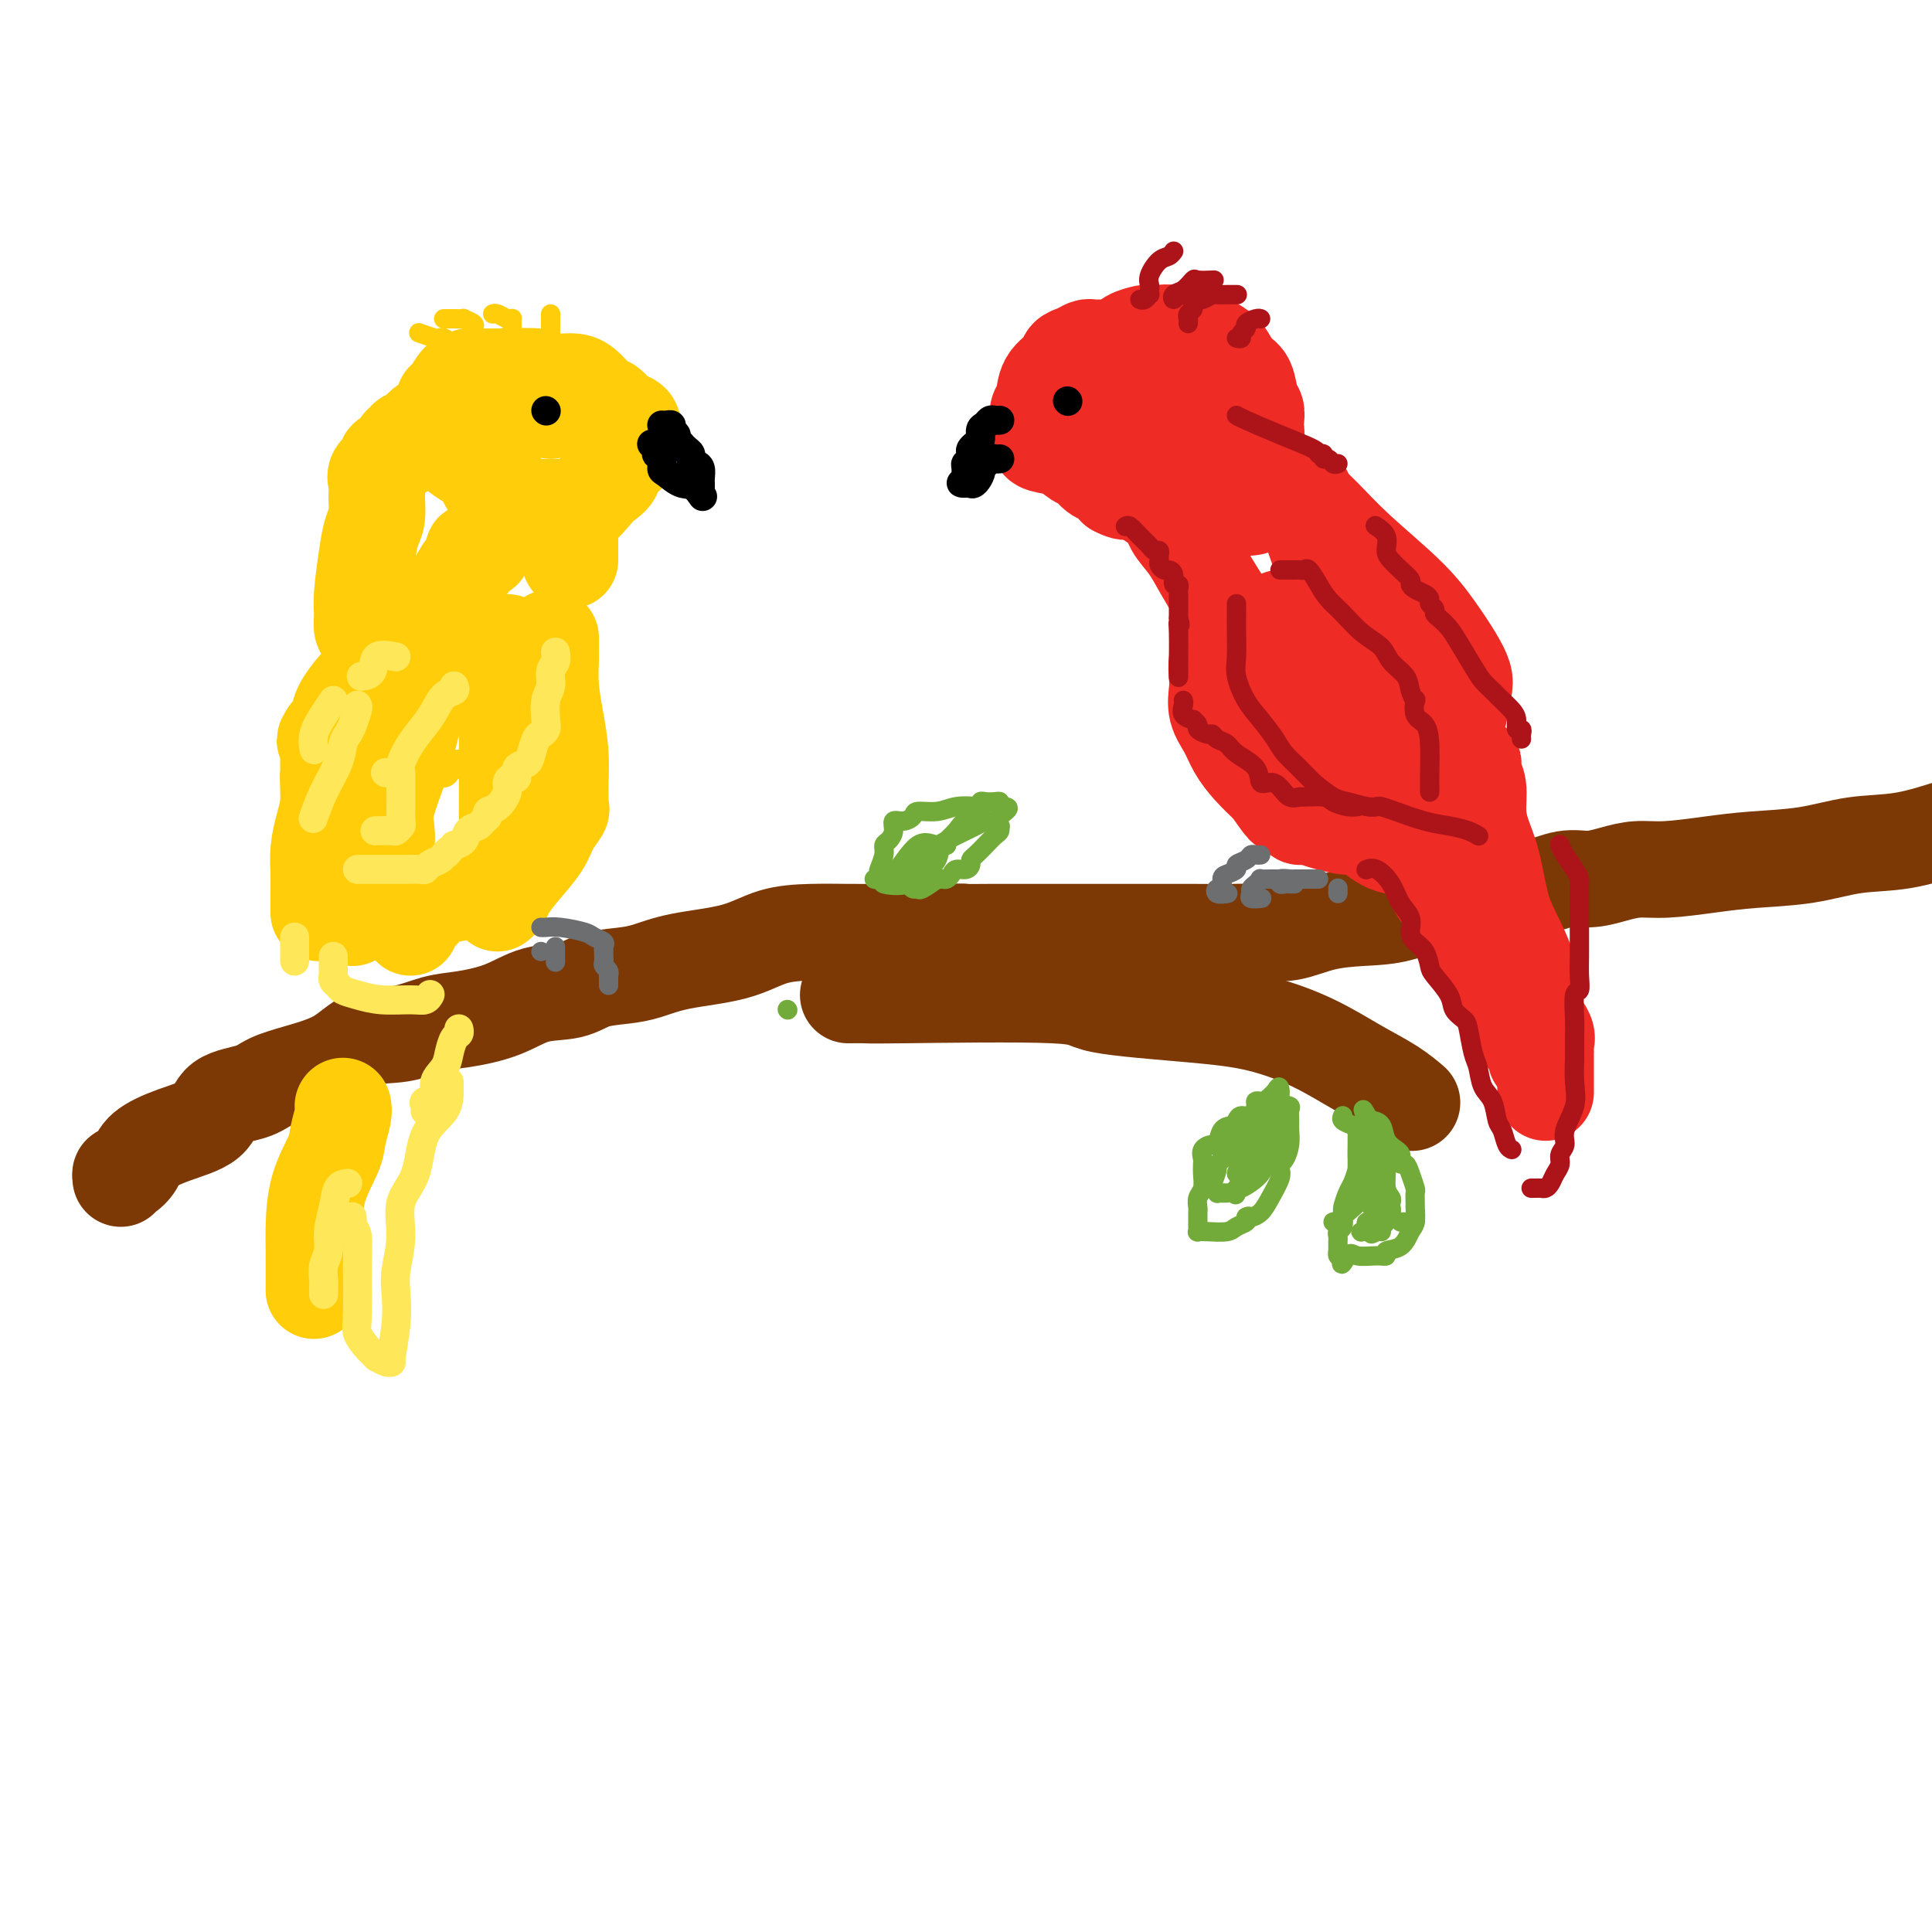 <svg viewBox='0 0 400 400' version='1.1' xmlns='http://www.w3.org/2000/svg' xmlns:xlink='http://www.w3.org/1999/xlink'><g fill='none' stroke='rgb(124,56,5)' stroke-width='20' stroke-linecap='round' stroke-linejoin='round'><path d='M25,244c-0.060,-0.464 -0.119,-0.929 0,-1c0.119,-0.071 0.417,0.250 1,0c0.583,-0.250 1.451,-1.072 2,-2c0.549,-0.928 0.780,-1.964 2,-3c1.220,-1.036 3.430,-2.073 6,-3c2.570,-0.927 5.499,-1.742 7,-3c1.501,-1.258 1.573,-2.957 3,-4c1.427,-1.043 4.210,-1.429 6,-2c1.790,-0.571 2.587,-1.328 4,-2c1.413,-0.672 3.440,-1.259 6,-2c2.560,-0.741 5.651,-1.637 8,-3c2.349,-1.363 3.957,-3.193 6,-4c2.043,-0.807 4.522,-0.591 7,-1c2.478,-0.409 4.956,-1.442 7,-2c2.044,-0.558 3.654,-0.639 6,-1c2.346,-0.361 5.428,-1.000 8,-2c2.572,-1.000 4.633,-2.361 7,-3c2.367,-0.639 5.040,-0.556 7,-1c1.960,-0.444 3.208,-1.416 5,-2c1.792,-0.584 4.129,-0.780 6,-1c1.871,-0.220 3.278,-0.465 5,-1c1.722,-0.535 3.760,-1.359 7,-2c3.240,-0.641 7.681,-1.100 11,-2c3.319,-0.900 5.517,-2.241 8,-3c2.483,-0.759 5.251,-0.935 8,-1c2.749,-0.065 5.479,-0.017 8,0c2.521,0.017 4.833,0.005 7,0c2.167,-0.005 4.191,-0.001 6,0c1.809,0.001 3.405,0.001 5,0'/><path d='M194,193c6.437,-0.155 5.530,-0.041 6,0c0.470,0.041 2.319,0.011 5,0c2.681,-0.011 6.195,-0.003 8,0c1.805,0.003 1.902,0.001 3,0c1.098,-0.001 3.199,-0.000 5,0c1.801,0.000 3.304,0.000 5,0c1.696,-0.000 3.586,0.000 5,0c1.414,-0.000 2.351,-0.001 4,0c1.649,0.001 4.011,0.002 6,0c1.989,-0.002 3.607,-0.007 6,0c2.393,0.007 5.561,0.027 8,0c2.439,-0.027 4.147,-0.099 6,0c1.853,0.099 3.850,0.370 6,0c2.150,-0.370 4.451,-1.381 7,-2c2.549,-0.619 5.344,-0.847 8,-1c2.656,-0.153 5.171,-0.231 8,-1c2.829,-0.769 5.970,-2.230 9,-3c3.030,-0.770 5.947,-0.850 9,-1c3.053,-0.150 6.240,-0.370 9,-1c2.760,-0.630 5.091,-1.671 7,-2c1.909,-0.329 3.397,0.052 5,0c1.603,-0.052 3.323,-0.539 5,-1c1.677,-0.461 3.313,-0.896 5,-1c1.687,-0.104 3.427,0.123 6,0c2.573,-0.123 5.979,-0.595 9,-1c3.021,-0.405 5.658,-0.744 9,-1c3.342,-0.256 7.391,-0.429 11,-1c3.609,-0.571 6.779,-1.538 10,-2c3.221,-0.462 6.492,-0.418 10,-1c3.508,-0.582 7.254,-1.791 11,-3'/><path d='M176,206c-0.337,0.003 -0.673,0.007 0,0c0.673,-0.007 2.356,-0.024 3,0c0.644,0.024 0.250,0.088 8,0c7.750,-0.088 23.644,-0.328 31,0c7.356,0.328 6.173,1.224 10,2c3.827,0.776 12.662,1.432 19,2c6.338,0.568 10.179,1.049 14,2c3.821,0.951 7.623,2.371 11,4c3.377,1.629 6.328,3.468 9,5c2.672,1.532 5.066,2.759 7,4c1.934,1.241 3.410,2.498 4,3c0.590,0.502 0.295,0.251 0,0'/></g>
<g fill='none' stroke='rgb(255,205,10)' stroke-width='20' stroke-linecap='round' stroke-linejoin='round'><path d='M114,85c-0.002,-0.303 -0.003,-0.606 0,-1c0.003,-0.394 0.012,-0.879 0,-1c-0.012,-0.121 -0.045,0.121 0,0c0.045,-0.121 0.168,-0.606 0,-1c-0.168,-0.394 -0.625,-0.698 -1,-1c-0.375,-0.302 -0.667,-0.603 -1,-1c-0.333,-0.397 -0.707,-0.891 -1,-1c-0.293,-0.109 -0.505,0.167 -1,0c-0.495,-0.167 -1.273,-0.776 -2,-1c-0.727,-0.224 -1.403,-0.061 -2,0c-0.597,0.061 -1.116,0.021 -2,0c-0.884,-0.021 -2.134,-0.022 -3,0c-0.866,0.022 -1.349,0.069 -2,0c-0.651,-0.069 -1.471,-0.253 -2,0c-0.529,0.253 -0.769,0.942 -1,1c-0.231,0.058 -0.454,-0.515 -1,0c-0.546,0.515 -1.414,2.118 -2,3c-0.586,0.882 -0.889,1.043 -1,1c-0.111,-0.043 -0.030,-0.289 0,0c0.030,0.289 0.011,1.113 0,2c-0.011,0.887 -0.012,1.837 0,2c0.012,0.163 0.037,-0.462 0,0c-0.037,0.462 -0.136,2.010 0,3c0.136,0.990 0.509,1.421 1,2c0.491,0.579 1.101,1.307 2,2c0.899,0.693 2.086,1.351 3,2c0.914,0.649 1.554,1.290 2,2c0.446,0.710 0.699,1.489 1,2c0.301,0.511 0.651,0.756 1,1'/><path d='M102,101c1.655,1.669 0.792,0.342 1,0c0.208,-0.342 1.488,0.301 2,1c0.512,0.699 0.255,1.455 1,2c0.745,0.545 2.492,0.881 4,1c1.508,0.119 2.778,0.022 4,0c1.222,-0.022 2.396,0.030 3,0c0.604,-0.030 0.640,-0.144 1,0c0.360,0.144 1.046,0.544 2,0c0.954,-0.544 2.176,-2.032 3,-3c0.824,-0.968 1.249,-1.416 2,-2c0.751,-0.584 1.827,-1.304 2,-2c0.173,-0.696 -0.556,-1.369 0,-2c0.556,-0.631 2.398,-1.219 3,-2c0.602,-0.781 -0.037,-1.754 0,-2c0.037,-0.246 0.750,0.233 1,0c0.250,-0.233 0.036,-1.180 0,-2c-0.036,-0.820 0.104,-1.513 0,-2c-0.104,-0.487 -0.454,-0.768 -1,-1c-0.546,-0.232 -1.289,-0.416 -2,-1c-0.711,-0.584 -1.391,-1.567 -2,-2c-0.609,-0.433 -1.148,-0.316 -2,-1c-0.852,-0.684 -2.017,-2.169 -3,-3c-0.983,-0.831 -1.785,-1.008 -3,-1c-1.215,0.008 -2.842,0.199 -4,0c-1.158,-0.199 -1.847,-0.789 -3,-1c-1.153,-0.211 -2.770,-0.043 -4,0c-1.230,0.043 -2.072,-0.040 -3,0c-0.928,0.040 -1.942,0.203 -3,1c-1.058,0.797 -2.159,2.228 -3,3c-0.841,0.772 -1.420,0.886 -2,1'/><path d='M96,83c-1.244,0.778 -0.356,0.222 0,0c0.356,-0.222 0.178,-0.111 0,0'/><path d='M89,88c-0.323,-0.089 -0.646,-0.177 -1,0c-0.354,0.177 -0.740,0.621 -1,1c-0.260,0.379 -0.395,0.693 -1,1c-0.605,0.307 -1.680,0.607 -2,1c-0.320,0.393 0.117,0.879 0,1c-0.117,0.121 -0.786,-0.123 -1,0c-0.214,0.123 0.026,0.613 0,1c-0.026,0.387 -0.318,0.669 -1,1c-0.682,0.331 -1.752,0.709 -2,1c-0.248,0.291 0.327,0.493 0,1c-0.327,0.507 -1.555,1.317 -2,2c-0.445,0.683 -0.108,1.238 0,2c0.108,0.762 -0.013,1.730 0,3c0.013,1.270 0.161,2.842 0,4c-0.161,1.158 -0.632,1.900 -1,3c-0.368,1.100 -0.632,2.556 -1,5c-0.368,2.444 -0.841,5.877 -1,8c-0.159,2.123 -0.004,2.936 0,4c0.004,1.064 -0.143,2.379 0,3c0.143,0.621 0.574,0.547 1,1c0.426,0.453 0.846,1.433 1,2c0.154,0.567 0.042,0.720 0,1c-0.042,0.280 -0.015,0.687 0,1c0.015,0.313 0.018,0.531 0,1c-0.018,0.469 -0.056,1.189 0,2c0.056,0.811 0.206,1.715 0,2c-0.206,0.285 -0.766,-0.047 -2,1c-1.234,1.047 -3.140,3.474 -4,5c-0.860,1.526 -0.674,2.150 -1,3c-0.326,0.850 -1.163,1.925 -2,3'/><path d='M68,152c-1.392,2.046 -0.373,1.160 0,1c0.373,-0.160 0.100,0.405 0,1c-0.100,0.595 -0.027,1.220 0,2c0.027,0.780 0.006,1.715 0,2c-0.006,0.285 0.001,-0.081 0,0c-0.001,0.081 -0.009,0.610 0,1c0.009,0.390 0.036,0.642 0,1c-0.036,0.358 -0.136,0.820 0,1c0.136,0.180 0.506,0.076 1,0c0.494,-0.076 1.112,-0.123 2,0c0.888,0.123 2.047,0.418 3,0c0.953,-0.418 1.701,-1.548 2,-2c0.299,-0.452 0.150,-0.226 0,0'/><path d='M100,114c-0.302,0.014 -0.604,0.028 -1,0c-0.396,-0.028 -0.886,-0.097 -1,0c-0.114,0.097 0.147,0.360 0,1c-0.147,0.640 -0.700,1.658 -1,2c-0.300,0.342 -0.345,0.008 -1,1c-0.655,0.992 -1.920,3.310 -3,5c-1.080,1.690 -1.974,2.752 -3,4c-1.026,1.248 -2.184,2.682 -3,4c-0.816,1.318 -1.291,2.522 -2,4c-0.709,1.478 -1.654,3.231 -2,4c-0.346,0.769 -0.093,0.553 0,1c0.093,0.447 0.027,1.556 0,2c-0.027,0.444 -0.013,0.222 0,0'/><path d='M94,123c-0.579,1.076 -1.157,2.153 -2,4c-0.843,1.847 -1.949,4.465 -3,8c-1.051,3.535 -2.047,7.988 -3,12c-0.953,4.012 -1.863,7.583 -3,11c-1.137,3.417 -2.501,6.679 -3,9c-0.499,2.321 -0.134,3.702 0,5c0.134,1.298 0.038,2.514 0,3c-0.038,0.486 -0.019,0.243 0,0'/><path d='M105,133c-0.000,-0.015 -0.000,-0.030 0,1c0.000,1.030 0.000,3.104 0,5c-0.000,1.896 -0.000,3.614 0,6c0.000,2.386 0.000,5.440 0,8c-0.000,2.560 -0.000,4.624 0,6c0.000,1.376 0.001,2.062 0,3c-0.001,0.938 -0.002,2.127 0,3c0.002,0.873 0.008,1.431 0,2c-0.008,0.569 -0.029,1.149 0,2c0.029,0.851 0.110,1.972 0,3c-0.110,1.028 -0.411,1.963 -1,3c-0.589,1.037 -1.468,2.177 -2,3c-0.532,0.823 -0.719,1.330 -1,2c-0.281,0.670 -0.658,1.504 -1,2c-0.342,0.496 -0.650,0.655 -1,1c-0.350,0.345 -0.742,0.874 -1,1c-0.258,0.126 -0.384,-0.153 -1,0c-0.616,0.153 -1.724,0.738 -3,1c-1.276,0.262 -2.720,0.203 -4,1c-1.280,0.797 -2.396,2.452 -3,3c-0.604,0.548 -0.698,-0.011 -1,0c-0.302,0.011 -0.813,0.590 -1,1c-0.187,0.410 -0.050,0.649 0,1c0.050,0.351 0.014,0.815 0,1c-0.014,0.185 -0.007,0.093 0,0'/><path d='M69,160c-0.445,-0.024 -0.890,-0.047 -1,1c-0.110,1.047 0.114,3.165 0,5c-0.114,1.835 -0.566,3.388 -1,5c-0.434,1.612 -0.848,3.283 -1,5c-0.152,1.717 -0.041,3.479 0,5c0.041,1.521 0.011,2.799 0,4c-0.011,1.201 -0.003,2.323 0,3c0.003,0.677 0.001,0.908 0,1c-0.001,0.092 -0.000,0.046 0,0'/><path d='M74,183c0.008,0.538 0.016,1.076 0,1c-0.016,-0.076 -0.057,-0.766 0,0c0.057,0.766 0.211,2.989 0,4c-0.211,1.011 -0.788,0.811 -1,1c-0.212,0.189 -0.061,0.768 0,1c0.061,0.232 0.030,0.116 0,0'/><path d='M71,229c0.105,0.472 0.210,0.944 0,2c-0.210,1.056 -0.736,2.696 -1,4c-0.264,1.304 -0.267,2.270 -1,4c-0.733,1.730 -2.196,4.222 -3,7c-0.804,2.778 -0.947,5.841 -1,8c-0.053,2.159 -0.014,3.414 0,5c0.014,1.586 0.004,3.504 0,5c-0.004,1.496 -0.001,2.570 0,3c0.001,0.430 0.001,0.215 0,0'/><path d='M118,110c0.000,0.333 0.000,0.666 0,1c0.000,0.334 -0.000,0.667 0,1c0.000,0.333 -0.000,0.664 0,1c0.000,0.336 0.000,0.678 0,1c0.000,0.322 0.000,0.625 0,1c0.000,0.375 0.000,0.821 0,1c0.000,0.179 0.000,0.089 0,0'/><path d='M114,132c-0.000,0.370 -0.001,0.739 0,1c0.001,0.261 0.003,0.413 0,1c-0.003,0.587 -0.011,1.611 0,2c0.011,0.389 0.041,0.145 0,1c-0.041,0.855 -0.155,2.809 0,5c0.155,2.191 0.577,4.619 1,7c0.423,2.381 0.847,4.717 1,7c0.153,2.283 0.035,4.515 0,6c-0.035,1.485 0.015,2.223 0,3c-0.015,0.777 -0.093,1.593 0,2c0.093,0.407 0.358,0.406 0,1c-0.358,0.594 -1.338,1.784 -2,3c-0.662,1.216 -1.004,2.459 -2,4c-0.996,1.541 -2.645,3.380 -4,5c-1.355,1.620 -2.415,3.022 -3,4c-0.585,0.978 -0.696,1.533 -1,2c-0.304,0.467 -0.801,0.848 -1,1c-0.199,0.152 -0.099,0.076 0,0'/></g>
<g fill='none' stroke='rgb(238,43,36)' stroke-width='20' stroke-linecap='round' stroke-linejoin='round'><path d='M238,76c-0.055,0.050 -0.109,0.101 0,0c0.109,-0.101 0.382,-0.353 0,-1c-0.382,-0.647 -1.420,-1.690 -2,-2c-0.580,-0.310 -0.704,0.113 -1,0c-0.296,-0.113 -0.766,-0.762 -1,-1c-0.234,-0.238 -0.234,-0.063 -1,0c-0.766,0.063 -2.299,0.016 -3,0c-0.701,-0.016 -0.572,-0.001 -1,0c-0.428,0.001 -1.414,-0.011 -2,0c-0.586,0.011 -0.771,0.047 -1,0c-0.229,-0.047 -0.503,-0.177 -1,0c-0.497,0.177 -1.218,0.660 -2,1c-0.782,0.340 -1.625,0.538 -2,1c-0.375,0.462 -0.283,1.187 -1,2c-0.717,0.813 -2.245,1.713 -3,3c-0.755,1.287 -0.738,2.961 -1,4c-0.262,1.039 -0.802,1.444 -1,2c-0.198,0.556 -0.053,1.262 0,2c0.053,0.738 0.012,1.506 0,2c-0.012,0.494 0.003,0.714 0,1c-0.003,0.286 -0.023,0.639 0,1c0.023,0.361 0.089,0.731 1,1c0.911,0.269 2.667,0.439 4,1c1.333,0.561 2.244,1.515 3,2c0.756,0.485 1.357,0.501 2,1c0.643,0.499 1.327,1.480 2,2c0.673,0.520 1.335,0.577 2,1c0.665,0.423 1.332,1.211 2,2'/><path d='M231,101c3.022,1.641 2.576,0.244 3,0c0.424,-0.244 1.717,0.664 3,1c1.283,0.336 2.557,0.101 4,0c1.443,-0.101 3.055,-0.067 4,0c0.945,0.067 1.222,0.168 2,0c0.778,-0.168 2.056,-0.606 3,-1c0.944,-0.394 1.552,-0.743 2,-1c0.448,-0.257 0.736,-0.421 1,-1c0.264,-0.579 0.505,-1.574 1,-2c0.495,-0.426 1.243,-0.284 2,-1c0.757,-0.716 1.523,-2.289 2,-3c0.477,-0.711 0.665,-0.561 1,-1c0.335,-0.439 0.819,-1.466 1,-2c0.181,-0.534 0.060,-0.573 0,-1c-0.060,-0.427 -0.060,-1.240 0,-2c0.060,-0.760 0.181,-1.467 0,-2c-0.181,-0.533 -0.665,-0.891 -1,-2c-0.335,-1.109 -0.520,-2.971 -1,-4c-0.480,-1.029 -1.254,-1.227 -2,-2c-0.746,-0.773 -1.462,-2.120 -2,-3c-0.538,-0.880 -0.896,-1.294 -2,-2c-1.104,-0.706 -2.954,-1.706 -4,-2c-1.046,-0.294 -1.286,0.117 -2,0c-0.714,-0.117 -1.900,-0.761 -3,-1c-1.100,-0.239 -2.112,-0.074 -3,0c-0.888,0.074 -1.652,0.056 -2,0c-0.348,-0.056 -0.279,-0.149 -1,0c-0.721,0.149 -2.233,0.540 -3,1c-0.767,0.460 -0.791,0.989 -1,2c-0.209,1.011 -0.605,2.506 -1,4'/><path d='M232,76c-1.009,1.877 -1.033,3.069 -1,4c0.033,0.931 0.123,1.601 0,3c-0.123,1.399 -0.459,3.527 0,5c0.459,1.473 1.714,2.289 3,3c1.286,0.711 2.604,1.315 3,2c0.396,0.685 -0.131,1.452 2,2c2.131,0.548 6.920,0.878 10,1c3.080,0.122 4.451,0.035 5,0c0.549,-0.035 0.274,-0.017 0,0'/><path d='M249,87c-0.621,0.503 -1.242,1.005 -2,2c-0.758,0.995 -1.654,2.481 -2,3c-0.346,0.519 -0.141,0.071 0,0c0.141,-0.071 0.218,0.233 0,1c-0.218,0.767 -0.730,1.995 0,3c0.730,1.005 2.704,1.786 4,3c1.296,1.214 1.914,2.862 3,4c1.086,1.138 2.638,1.768 4,2c1.362,0.232 2.532,0.066 3,0c0.468,-0.066 0.234,-0.033 0,0'/><path d='M237,95c0.024,0.444 0.048,0.889 0,2c-0.048,1.111 -0.168,2.890 0,4c0.168,1.110 0.623,1.553 1,2c0.377,0.447 0.677,0.899 1,1c0.323,0.101 0.670,-0.147 1,0c0.330,0.147 0.643,0.691 1,1c0.357,0.309 0.757,0.384 1,1c0.243,0.616 0.328,1.775 1,3c0.672,1.225 1.931,2.518 3,4c1.069,1.482 1.947,3.153 3,5c1.053,1.847 2.282,3.871 3,5c0.718,1.129 0.924,1.363 1,2c0.076,0.637 0.020,1.677 0,2c-0.020,0.323 -0.004,-0.072 0,0c0.004,0.072 -0.003,0.609 0,1c0.003,0.391 0.015,0.636 0,1c-0.015,0.364 -0.056,0.848 0,2c0.056,1.152 0.210,2.972 0,4c-0.210,1.028 -0.782,1.264 -1,2c-0.218,0.736 -0.081,1.971 0,3c0.081,1.029 0.107,1.853 0,3c-0.107,1.147 -0.346,2.617 0,4c0.346,1.383 1.278,2.680 2,4c0.722,1.320 1.233,2.663 2,4c0.767,1.337 1.791,2.668 3,4c1.209,1.332 2.605,2.666 4,4'/><path d='M263,163c2.354,3.393 2.739,3.876 3,4c0.261,0.124 0.397,-0.111 1,0c0.603,0.111 1.672,0.568 2,1c0.328,0.432 -0.083,0.837 0,1c0.083,0.163 0.662,0.082 1,0c0.338,-0.082 0.434,-0.166 1,0c0.566,0.166 1.602,0.580 3,1c1.398,0.420 3.158,0.844 4,1c0.842,0.156 0.765,0.042 1,0c0.235,-0.042 0.781,-0.012 1,0c0.219,0.012 0.109,0.006 0,0'/><path d='M270,102c-0.311,0.121 -0.622,0.242 0,1c0.622,0.758 2.176,2.152 4,4c1.824,1.848 3.918,4.151 7,7c3.082,2.849 7.152,6.245 10,9c2.848,2.755 4.473,4.870 6,7c1.527,2.130 2.956,4.275 4,6c1.044,1.725 1.701,3.029 2,4c0.299,0.971 0.238,1.609 0,3c-0.238,1.391 -0.652,3.536 -1,5c-0.348,1.464 -0.629,2.248 -1,3c-0.371,0.752 -0.831,1.472 -1,2c-0.169,0.528 -0.048,0.865 0,1c0.048,0.135 0.024,0.067 0,0'/><path d='M272,109c-0.069,0.658 -0.138,1.316 0,2c0.138,0.684 0.483,1.393 1,3c0.517,1.607 1.207,4.113 2,6c0.793,1.887 1.690,3.155 3,6c1.310,2.845 3.032,7.269 4,10c0.968,2.731 1.181,3.771 2,5c0.819,1.229 2.245,2.649 3,4c0.755,1.351 0.840,2.635 1,4c0.160,1.365 0.397,2.812 1,4c0.603,1.188 1.573,2.116 2,3c0.427,0.884 0.311,1.725 1,3c0.689,1.275 2.185,2.985 3,4c0.815,1.015 0.950,1.337 1,2c0.050,0.663 0.013,1.668 0,2c-0.013,0.332 -0.004,-0.010 0,0c0.004,0.010 0.001,0.370 0,1c-0.001,0.630 -0.000,1.528 0,2c0.000,0.472 -0.000,0.517 0,1c0.000,0.483 0.001,1.404 0,2c-0.001,0.596 -0.003,0.866 0,2c0.003,1.134 0.013,3.130 0,4c-0.013,0.870 -0.047,0.613 0,1c0.047,0.387 0.175,1.418 1,3c0.825,1.582 2.346,3.715 3,5c0.654,1.285 0.440,1.723 1,3c0.560,1.277 1.893,3.395 3,5c1.107,1.605 1.987,2.698 3,4c1.013,1.302 2.157,2.812 3,4c0.843,1.188 1.384,2.054 2,3c0.616,0.946 1.308,1.973 2,3'/><path d='M314,210c2.541,4.492 0.394,2.223 0,2c-0.394,-0.223 0.967,1.600 2,3c1.033,1.400 1.740,2.377 2,3c0.260,0.623 0.074,0.892 0,1c-0.074,0.108 -0.037,0.054 0,0'/><path d='M296,153c-0.035,0.085 -0.069,0.171 0,0c0.069,-0.171 0.243,-0.597 1,0c0.757,0.597 2.097,2.218 3,3c0.903,0.782 1.370,0.725 2,1c0.630,0.275 1.422,0.884 2,1c0.578,0.116 0.942,-0.259 1,0c0.058,0.259 -0.188,1.152 0,2c0.188,0.848 0.812,1.649 1,3c0.188,1.351 -0.060,3.250 0,5c0.060,1.750 0.430,3.351 1,5c0.570,1.649 1.342,3.347 2,6c0.658,2.653 1.203,6.261 2,9c0.797,2.739 1.846,4.607 3,7c1.154,2.393 2.414,5.309 3,8c0.586,2.691 0.497,5.155 1,7c0.503,1.845 1.599,3.070 2,4c0.401,0.930 0.107,1.565 0,2c-0.107,0.435 -0.029,0.668 0,1c0.029,0.332 0.008,0.762 0,1c-0.008,0.238 -0.002,0.285 0,1c0.002,0.715 0.001,2.099 0,3c-0.001,0.901 -0.000,1.320 0,2c0.000,0.680 0.000,1.623 0,2c-0.000,0.377 -0.000,0.189 0,0'/><path d='M265,128c0.004,0.792 0.007,1.585 0,2c-0.007,0.415 -0.026,0.454 0,2c0.026,1.546 0.097,4.601 0,7c-0.097,2.399 -0.362,4.141 0,6c0.362,1.859 1.353,3.833 2,5c0.647,1.167 0.952,1.527 1,2c0.048,0.473 -0.162,1.059 0,1c0.162,-0.059 0.696,-0.765 1,0c0.304,0.765 0.380,3.000 1,5c0.620,2.000 1.785,3.765 4,6c2.215,2.235 5.480,4.939 8,7c2.520,2.061 4.294,3.478 6,4c1.706,0.522 3.345,0.149 4,0c0.655,-0.149 0.328,-0.075 0,0'/><path d='M274,145c0.026,-0.238 0.052,-0.476 0,0c-0.052,0.476 -0.182,1.666 0,3c0.182,1.334 0.676,2.813 1,4c0.324,1.187 0.479,2.081 1,3c0.521,0.919 1.410,1.863 2,3c0.590,1.137 0.883,2.468 1,3c0.117,0.532 0.059,0.266 0,0'/></g>
<g fill='none' stroke='rgb(0,0,0)' stroke-width='6' stroke-linecap='round' stroke-linejoin='round'><path d='M113,85c0.000,0.000 0.100,0.100 0.1,0.1'/><path d='M221,83c0.000,0.000 0.100,0.100 0.1,0.1'/><path d='M137,88c0.301,0.024 0.601,0.048 1,0c0.399,-0.048 0.895,-0.166 1,0c0.105,0.166 -0.183,0.618 0,1c0.183,0.382 0.836,0.694 1,1c0.164,0.306 -0.162,0.607 0,1c0.162,0.393 0.813,0.879 1,1c0.187,0.121 -0.091,-0.122 0,0c0.091,0.122 0.550,0.609 1,1c0.450,0.391 0.891,0.686 1,1c0.109,0.314 -0.114,0.647 0,1c0.114,0.353 0.567,0.726 1,1c0.433,0.274 0.848,0.451 1,1c0.152,0.549 0.041,1.471 0,2c-0.041,0.529 -0.011,0.664 0,1c0.011,0.336 0.003,0.874 0,1c-0.003,0.126 -0.001,-0.158 0,0c0.001,0.158 0.000,0.760 0,1c-0.000,0.240 -0.000,0.120 0,0'/><path d='M145,102c1.149,1.970 0.022,-0.106 -1,-1c-1.022,-0.894 -1.938,-0.608 -3,-1c-1.062,-0.392 -2.271,-1.463 -3,-2c-0.729,-0.537 -0.979,-0.539 -1,-1c-0.021,-0.461 0.187,-1.381 0,-2c-0.187,-0.619 -0.768,-0.936 -1,-1c-0.232,-0.064 -0.115,0.127 0,0c0.115,-0.127 0.227,-0.570 0,-1c-0.227,-0.430 -0.792,-0.847 -1,-1c-0.208,-0.153 -0.059,-0.044 0,0c0.059,0.044 0.030,0.022 0,0'/><path d='M207,87c-0.331,0.026 -0.662,0.052 -1,0c-0.338,-0.052 -0.682,-0.183 -1,0c-0.318,0.183 -0.611,0.679 -1,1c-0.389,0.321 -0.875,0.466 -1,1c-0.125,0.534 0.111,1.457 0,2c-0.111,0.543 -0.569,0.705 -1,1c-0.431,0.295 -0.833,0.722 -1,1c-0.167,0.278 -0.098,0.407 0,1c0.098,0.593 0.224,1.651 0,2c-0.224,0.349 -0.797,-0.012 -1,0c-0.203,0.012 -0.038,0.395 0,1c0.038,0.605 -0.053,1.430 0,2c0.053,0.570 0.251,0.885 0,1c-0.251,0.115 -0.952,0.031 -1,0c-0.048,-0.031 0.558,-0.009 1,0c0.442,0.009 0.721,0.004 1,0'/><path d='M201,100c0.466,0.756 1.630,-0.855 2,-2c0.370,-1.145 -0.055,-1.823 0,-2c0.055,-0.177 0.589,0.149 1,0c0.411,-0.149 0.698,-0.772 1,-1c0.302,-0.228 0.620,-0.061 1,0c0.380,0.061 0.823,0.018 1,0c0.177,-0.018 0.089,-0.009 0,0'/></g>
<g fill='none' stroke='rgb(255,205,10)' stroke-width='6' stroke-linecap='round' stroke-linejoin='round'><path d='M115,125c0.000,0.352 0.001,0.705 0,1c-0.001,0.295 -0.002,0.533 0,1c0.002,0.467 0.008,1.164 0,2c-0.008,0.836 -0.030,1.811 0,3c0.030,1.189 0.113,2.592 0,4c-0.113,1.408 -0.422,2.821 -1,5c-0.578,2.179 -1.425,5.125 -2,7c-0.575,1.875 -0.879,2.679 -1,3c-0.121,0.321 -0.061,0.161 0,0'/><path d='M116,127c-0.033,0.371 -0.065,0.741 0,1c0.065,0.259 0.228,0.405 0,1c-0.228,0.595 -0.845,1.639 -1,2c-0.155,0.361 0.153,0.040 0,0c-0.153,-0.040 -0.765,0.203 -1,1c-0.235,0.797 -0.091,2.149 0,3c0.091,0.851 0.130,1.203 0,2c-0.130,0.797 -0.430,2.041 -1,3c-0.570,0.959 -1.411,1.633 -2,2c-0.589,0.367 -0.928,0.427 -1,1c-0.072,0.573 0.123,1.659 0,2c-0.123,0.341 -0.562,-0.063 -1,0c-0.438,0.063 -0.874,0.594 -1,1c-0.126,0.406 0.058,0.688 0,1c-0.058,0.312 -0.357,0.656 -1,1c-0.643,0.344 -1.629,0.688 -2,1c-0.371,0.312 -0.128,0.590 0,1c0.128,0.410 0.140,0.950 0,1c-0.140,0.050 -0.433,-0.390 -1,0c-0.567,0.390 -1.407,1.609 -2,2c-0.593,0.391 -0.938,-0.045 -1,0c-0.062,0.045 0.160,0.573 0,1c-0.160,0.427 -0.703,0.754 -1,1c-0.297,0.246 -0.349,0.412 -1,1c-0.651,0.588 -1.900,1.596 -3,2c-1.100,0.404 -2.050,0.202 -3,0'/><path d='M93,158c-2.878,2.174 -1.573,1.108 -1,1c0.573,-0.108 0.414,0.742 0,1c-0.414,0.258 -1.081,-0.074 -2,0c-0.919,0.074 -2.089,0.556 -3,1c-0.911,0.444 -1.564,0.851 -3,1c-1.436,0.149 -3.656,0.040 -5,0c-1.344,-0.040 -1.813,-0.011 -2,0c-0.187,0.011 -0.094,0.006 0,0'/></g>
<g fill='none' stroke='rgb(254,232,89)' stroke-width='6' stroke-linecap='round' stroke-linejoin='round'><path d='M115,135c0.121,0.693 0.243,1.386 0,2c-0.243,0.614 -0.849,1.148 -1,2c-0.151,0.852 0.153,2.021 0,3c-0.153,0.979 -0.762,1.766 -1,3c-0.238,1.234 -0.106,2.914 0,4c0.106,1.086 0.184,1.576 0,2c-0.184,0.424 -0.631,0.781 -1,1c-0.369,0.219 -0.658,0.301 -1,1c-0.342,0.699 -0.735,2.015 -1,3c-0.265,0.985 -0.401,1.640 -1,2c-0.599,0.360 -1.662,0.427 -2,1c-0.338,0.573 0.047,1.653 0,2c-0.047,0.347 -0.528,-0.037 -1,0c-0.472,0.037 -0.935,0.496 -1,1c-0.065,0.504 0.266,1.052 0,2c-0.266,0.948 -1.131,2.296 -2,3c-0.869,0.704 -1.742,0.765 -2,1c-0.258,0.235 0.100,0.644 0,1c-0.100,0.356 -0.660,0.659 -1,1c-0.340,0.341 -0.462,0.720 -1,1c-0.538,0.280 -1.491,0.460 -2,1c-0.509,0.540 -0.574,1.440 -1,2c-0.426,0.560 -1.213,0.780 -2,1'/><path d='M94,175c-2.650,3.118 -1.274,1.414 -1,1c0.274,-0.414 -0.555,0.464 -1,1c-0.445,0.536 -0.507,0.732 -1,1c-0.493,0.268 -1.417,0.608 -2,1c-0.583,0.392 -0.824,0.837 -1,1c-0.176,0.163 -0.285,0.044 -1,0c-0.715,-0.044 -2.034,-0.012 -3,0c-0.966,0.012 -1.579,0.003 -3,0c-1.421,-0.003 -3.652,-0.001 -5,0c-1.348,0.001 -1.814,0.000 -2,0c-0.186,-0.000 -0.093,-0.000 0,0'/><path d='M94,142c0.177,0.383 0.353,0.765 0,1c-0.353,0.235 -1.236,0.321 -2,1c-0.764,0.679 -1.408,1.951 -2,3c-0.592,1.049 -1.133,1.875 -2,3c-0.867,1.125 -2.061,2.550 -3,4c-0.939,1.450 -1.623,2.925 -2,4c-0.377,1.075 -0.448,1.751 -1,2c-0.552,0.249 -1.586,0.071 -2,0c-0.414,-0.071 -0.207,-0.036 0,0'/><path d='M83,160c-0.002,1.972 -0.004,3.944 0,5c0.004,1.056 0.014,1.197 0,2c-0.014,0.803 -0.053,2.268 0,3c0.053,0.732 0.199,0.732 0,1c-0.199,0.268 -0.744,0.804 -1,1c-0.256,0.196 -0.223,0.053 -1,0c-0.777,-0.053 -2.365,-0.015 -3,0c-0.635,0.015 -0.318,0.008 0,0'/><path d='M74,146c0.090,0.133 0.181,0.267 0,1c-0.181,0.733 -0.632,2.067 -1,3c-0.368,0.933 -0.652,1.466 -1,2c-0.348,0.534 -0.759,1.068 -1,2c-0.241,0.932 -0.312,2.260 -1,4c-0.688,1.740 -1.993,3.892 -3,6c-1.007,2.108 -1.716,4.174 -2,5c-0.284,0.826 -0.142,0.413 0,0'/><path d='M61,194c0.000,0.334 0.000,0.668 0,1c0.000,0.332 0.000,0.664 0,1c-0.000,0.336 -0.000,0.678 0,1c0.000,0.322 0.000,0.625 0,1c0.000,0.375 -0.000,0.821 0,1c0.000,0.179 0.000,0.089 0,0'/><path d='M69,198c-0.001,0.372 -0.001,0.744 0,1c0.001,0.256 0.004,0.397 0,1c-0.004,0.603 -0.013,1.667 0,2c0.013,0.333 0.050,-0.066 0,0c-0.050,0.066 -0.186,0.596 0,1c0.186,0.404 0.693,0.682 1,1c0.307,0.318 0.415,0.675 1,1c0.585,0.325 1.649,0.619 3,1c1.351,0.381 2.989,0.848 5,1c2.011,0.152 4.395,-0.012 6,0c1.605,0.012 2.430,0.199 3,0c0.570,-0.199 0.884,-0.784 1,-1c0.116,-0.216 0.033,-0.062 0,0c-0.033,0.062 -0.017,0.031 0,0'/><path d='M95,213c0.086,0.381 0.173,0.762 0,1c-0.173,0.238 -0.605,0.333 -1,1c-0.395,0.667 -0.755,1.905 -1,3c-0.245,1.095 -0.377,2.048 -1,3c-0.623,0.952 -1.736,1.905 -2,3c-0.264,1.095 0.322,2.332 0,3c-0.322,0.668 -1.550,0.767 -2,1c-0.450,0.233 -0.121,0.601 0,1c0.121,0.399 0.035,0.828 0,1c-0.035,0.172 -0.017,0.086 0,0'/><path d='M93,224c0.001,0.489 0.003,0.978 0,2c-0.003,1.022 -0.010,2.578 -1,4c-0.990,1.422 -2.963,2.711 -4,5c-1.037,2.289 -1.140,5.577 -2,8c-0.860,2.423 -2.478,3.982 -3,6c-0.522,2.018 0.052,4.496 0,7c-0.052,2.504 -0.732,5.035 -1,7c-0.268,1.965 -0.126,3.365 0,5c0.126,1.635 0.236,3.506 0,6c-0.236,2.494 -0.818,5.612 -1,7c-0.182,1.388 0.037,1.046 0,1c-0.037,-0.046 -0.329,0.202 -1,0c-0.671,-0.202 -1.721,-0.856 -2,-1c-0.279,-0.144 0.212,0.220 0,0c-0.212,-0.220 -1.128,-1.025 -2,-2c-0.872,-0.975 -1.701,-2.120 -2,-3c-0.299,-0.880 -0.070,-1.494 0,-4c0.070,-2.506 -0.020,-6.906 0,-10c0.020,-3.094 0.148,-4.884 0,-6c-0.148,-1.116 -0.574,-1.558 -1,-2'/><path d='M73,254c-0.167,-3.667 -0.083,-1.833 0,0'/><path d='M72,245c-0.765,0.094 -1.529,0.188 -2,1c-0.471,0.812 -0.648,2.343 -1,4c-0.352,1.657 -0.879,3.442 -1,5c-0.121,1.558 0.164,2.891 0,4c-0.164,1.109 -0.776,1.996 -1,3c-0.224,1.004 -0.060,2.125 0,3c0.060,0.875 0.016,1.505 0,2c-0.016,0.495 -0.005,0.856 0,1c0.005,0.144 0.002,0.072 0,0'/><path d='M72,255c0.000,-0.833 0.000,-1.667 0,-2c0.000,-0.333 0.000,-0.167 0,0'/><path d='M82,136c-1.638,-0.309 -3.276,-0.619 -4,0c-0.724,0.619 -0.534,2.166 -1,3c-0.466,0.834 -1.587,0.955 -2,1c-0.413,0.045 -0.118,0.013 0,0c0.118,-0.013 0.059,-0.006 0,0'/><path d='M69,145c-0.619,0.905 -1.238,1.810 -2,3c-0.762,1.190 -1.667,2.667 -2,4c-0.333,1.333 -0.095,2.524 0,3c0.095,0.476 0.048,0.238 0,0'/></g>
<g fill='none' stroke='rgb(173,20,25)' stroke-width='4' stroke-linecap='round' stroke-linejoin='round'><path d='M233,109c0.251,-0.174 0.502,-0.349 1,0c0.498,0.349 1.244,1.221 2,2c0.756,0.779 1.523,1.466 2,2c0.477,0.534 0.663,0.916 1,1c0.337,0.084 0.825,-0.131 1,0c0.175,0.131 0.035,0.609 0,1c-0.035,0.391 0.033,0.695 0,1c-0.033,0.305 -0.168,0.611 0,1c0.168,0.389 0.637,0.860 1,1c0.363,0.140 0.619,-0.051 1,0c0.381,0.051 0.887,0.343 1,1c0.113,0.657 -0.166,1.678 0,2c0.166,0.322 0.776,-0.054 1,0c0.224,0.054 0.060,0.539 0,1c-0.060,0.461 -0.016,0.897 0,1c0.016,0.103 0.004,-0.127 0,0c-0.004,0.127 -0.001,0.611 0,1c0.001,0.389 0.000,0.681 0,1c-0.000,0.319 -0.000,0.663 0,1c0.000,0.337 0.000,0.668 0,1c-0.000,0.332 -0.000,0.666 0,1'/><path d='M244,128c0.619,2.212 0.166,1.241 0,1c-0.166,-0.241 -0.044,0.248 0,2c0.044,1.752 0.012,4.769 0,6c-0.012,1.231 -0.003,0.678 0,1c0.003,0.322 0.001,1.521 0,2c-0.001,0.479 -0.000,0.240 0,0'/><path d='M245,145c0.063,0.228 0.126,0.457 0,1c-0.126,0.543 -0.442,1.402 0,2c0.442,0.598 1.642,0.935 2,1c0.358,0.065 -0.125,-0.141 0,0c0.125,0.141 0.859,0.629 1,1c0.141,0.371 -0.309,0.623 0,1c0.309,0.377 1.379,0.877 2,1c0.621,0.123 0.794,-0.130 1,0c0.206,0.130 0.446,0.645 1,1c0.554,0.355 1.422,0.550 2,1c0.578,0.450 0.865,1.156 2,2c1.135,0.844 3.119,1.827 4,3c0.881,1.173 0.660,2.535 1,3c0.340,0.465 1.240,0.034 2,0c0.760,-0.034 1.380,0.330 2,1c0.620,0.670 1.239,1.646 2,2c0.761,0.354 1.663,0.084 2,0c0.337,-0.084 0.108,0.016 1,0c0.892,-0.016 2.905,-0.148 4,0c1.095,0.148 1.273,0.576 2,1c0.727,0.424 2.003,0.845 3,1c0.997,0.155 1.713,0.044 2,0c0.287,-0.044 0.143,-0.022 0,0'/><path d='M256,125c-0.001,0.396 -0.002,0.793 0,1c0.002,0.207 0.006,0.225 0,1c-0.006,0.775 -0.021,2.307 0,4c0.021,1.693 0.078,3.549 0,5c-0.078,1.451 -0.293,2.499 0,4c0.293,1.501 1.093,3.455 2,5c0.907,1.545 1.921,2.682 3,4c1.079,1.318 2.221,2.819 3,4c0.779,1.181 1.193,2.042 2,3c0.807,0.958 2.005,2.012 3,3c0.995,0.988 1.786,1.911 3,3c1.214,1.089 2.849,2.344 4,3c1.151,0.656 1.817,0.714 3,1c1.183,0.286 2.882,0.801 4,1c1.118,0.199 1.656,0.081 2,0c0.344,-0.081 0.494,-0.124 1,0c0.506,0.124 1.369,0.415 3,1c1.631,0.585 4.031,1.463 6,2c1.969,0.537 3.507,0.731 5,1c1.493,0.269 2.940,0.611 4,1c1.060,0.389 1.731,0.825 2,1c0.269,0.175 0.134,0.087 0,0'/><path d='M265,118c0.333,0.000 0.667,0.001 1,0c0.333,-0.001 0.666,-0.003 1,0c0.334,0.003 0.670,0.010 1,0c0.330,-0.010 0.654,-0.036 1,0c0.346,0.036 0.714,0.133 1,0c0.286,-0.133 0.491,-0.496 1,0c0.509,0.496 1.323,1.851 2,3c0.677,1.149 1.216,2.093 2,3c0.784,0.907 1.814,1.779 3,3c1.186,1.221 2.527,2.791 4,4c1.473,1.209 3.078,2.055 4,3c0.922,0.945 1.162,1.988 2,3c0.838,1.012 2.275,1.994 3,3c0.725,1.006 0.737,2.036 1,3c0.263,0.964 0.778,1.862 1,2c0.222,0.138 0.150,-0.483 0,0c-0.150,0.483 -0.380,2.069 0,3c0.380,0.931 1.370,1.206 2,2c0.630,0.794 0.901,2.108 1,4c0.099,1.892 0.027,4.363 0,6c-0.027,1.637 -0.007,2.441 0,3c0.007,0.559 0.002,0.874 0,1c-0.002,0.126 -0.001,0.063 0,0'/><path d='M283,180c-0.147,0.064 -0.295,0.127 0,0c0.295,-0.127 1.031,-0.445 2,0c0.969,0.445 2.171,1.652 3,3c0.829,1.348 1.287,2.835 2,4c0.713,1.165 1.683,2.007 2,3c0.317,0.993 -0.019,2.137 0,3c0.019,0.863 0.394,1.445 1,2c0.606,0.555 1.443,1.083 2,2c0.557,0.917 0.836,2.224 1,3c0.164,0.776 0.215,1.020 1,2c0.785,0.980 2.304,2.696 3,4c0.696,1.304 0.568,2.196 1,3c0.432,0.804 1.424,1.521 2,2c0.576,0.479 0.735,0.721 1,2c0.265,1.279 0.634,3.596 1,5c0.366,1.404 0.728,1.894 1,3c0.272,1.106 0.454,2.829 1,4c0.546,1.171 1.456,1.792 2,3c0.544,1.208 0.720,3.003 1,4c0.280,0.997 0.663,1.195 1,2c0.337,0.805 0.629,2.217 1,3c0.371,0.783 0.820,0.938 1,1c0.180,0.062 0.090,0.031 0,0'/><path d='M317,246c0.447,-0.001 0.893,-0.003 1,0c0.107,0.003 -0.126,0.009 0,0c0.126,-0.009 0.612,-0.033 1,0c0.388,0.033 0.677,0.122 1,0c0.323,-0.122 0.679,-0.455 1,-1c0.321,-0.545 0.606,-1.302 1,-2c0.394,-0.698 0.898,-1.337 1,-2c0.102,-0.663 -0.197,-1.352 0,-2c0.197,-0.648 0.890,-1.257 1,-2c0.110,-0.743 -0.363,-1.619 0,-3c0.363,-1.381 1.562,-3.266 2,-5c0.438,-1.734 0.116,-3.316 0,-5c-0.116,-1.684 -0.027,-3.468 0,-5c0.027,-1.532 -0.007,-2.811 0,-4c0.007,-1.189 0.054,-2.289 0,-4c-0.054,-1.711 -0.211,-4.034 0,-5c0.211,-0.966 0.789,-0.574 1,-1c0.211,-0.426 0.057,-1.670 0,-3c-0.057,-1.330 -0.015,-2.745 0,-4c0.015,-1.255 0.004,-2.350 0,-4c-0.004,-1.650 -0.001,-3.856 0,-5c0.001,-1.144 -0.002,-1.226 0,-2c0.002,-0.774 0.008,-2.241 0,-3c-0.008,-0.759 -0.030,-0.810 0,-1c0.030,-0.190 0.113,-0.521 0,-1c-0.113,-0.479 -0.422,-1.108 -1,-2c-0.578,-0.892 -1.425,-2.048 -2,-3c-0.575,-0.952 -0.879,-1.701 -1,-2c-0.121,-0.299 -0.061,-0.150 0,0'/><path d='M315,153c-0.032,-0.297 -0.063,-0.593 0,-1c0.063,-0.407 0.221,-0.924 0,-1c-0.221,-0.076 -0.822,0.289 -1,0c-0.178,-0.289 0.065,-1.232 0,-2c-0.065,-0.768 -0.439,-1.362 -1,-2c-0.561,-0.638 -1.309,-1.322 -2,-2c-0.691,-0.678 -1.326,-1.350 -2,-2c-0.674,-0.650 -1.388,-1.277 -2,-2c-0.612,-0.723 -1.121,-1.542 -2,-3c-0.879,-1.458 -2.129,-3.557 -3,-5c-0.871,-1.443 -1.362,-2.232 -2,-3c-0.638,-0.768 -1.424,-1.515 -2,-2c-0.576,-0.485 -0.941,-0.707 -1,-1c-0.059,-0.293 0.188,-0.656 0,-1c-0.188,-0.344 -0.811,-0.670 -1,-1c-0.189,-0.330 0.056,-0.665 0,-1c-0.056,-0.335 -0.413,-0.670 -1,-1c-0.587,-0.330 -1.403,-0.655 -2,-1c-0.597,-0.345 -0.973,-0.710 -1,-1c-0.027,-0.290 0.296,-0.504 0,-1c-0.296,-0.496 -1.211,-1.275 -2,-2c-0.789,-0.725 -1.452,-1.396 -2,-2c-0.548,-0.604 -0.982,-1.141 -1,-2c-0.018,-0.859 0.380,-2.039 0,-3c-0.380,-0.961 -1.537,-1.703 -2,-2c-0.463,-0.297 -0.231,-0.148 0,0'/><path d='M277,96c-0.342,0.122 -0.684,0.243 -1,0c-0.316,-0.243 -0.605,-0.851 -1,-1c-0.395,-0.149 -0.896,0.162 -1,0c-0.104,-0.162 0.190,-0.796 0,-1c-0.190,-0.204 -0.864,0.022 -1,0c-0.136,-0.022 0.265,-0.293 -1,-1c-1.265,-0.707 -4.195,-1.849 -7,-3c-2.805,-1.151 -5.486,-2.310 -7,-3c-1.514,-0.690 -1.861,-0.911 -2,-1c-0.139,-0.089 -0.069,-0.044 0,0'/><path d='M236,62c0.310,0.120 0.619,0.240 1,0c0.381,-0.240 0.833,-0.840 1,-1c0.167,-0.160 0.051,0.118 0,0c-0.051,-0.118 -0.035,-0.633 0,-1c0.035,-0.367 0.090,-0.585 0,-1c-0.090,-0.415 -0.325,-1.025 0,-2c0.325,-0.975 1.211,-2.313 2,-3c0.789,-0.687 1.482,-0.723 2,-1c0.518,-0.277 0.862,-0.793 1,-1c0.138,-0.207 0.069,-0.103 0,0'/><path d='M245,61c0.086,0.037 0.172,0.075 0,0c-0.172,-0.075 -0.603,-0.262 -1,0c-0.397,0.262 -0.761,0.974 -1,1c-0.239,0.026 -0.354,-0.634 0,-1c0.354,-0.366 1.178,-0.438 2,-1c0.822,-0.562 1.643,-1.615 2,-2c0.357,-0.385 0.250,-0.104 1,0c0.750,0.104 2.357,0.030 3,0c0.643,-0.030 0.321,-0.015 0,0'/><path d='M246,67c0.032,-0.334 0.064,-0.668 0,-1c-0.064,-0.332 -0.226,-0.662 0,-1c0.226,-0.338 0.838,-0.683 1,-1c0.162,-0.317 -0.126,-0.607 0,-1c0.126,-0.393 0.666,-0.890 1,-1c0.334,-0.110 0.461,0.167 1,0c0.539,-0.167 1.490,-0.777 2,-1c0.510,-0.223 0.580,-0.060 1,0c0.420,0.060 1.190,0.016 2,0c0.810,-0.016 1.660,-0.005 2,0c0.340,0.005 0.170,0.002 0,0'/><path d='M256,70c0.457,0.089 0.914,0.178 1,0c0.086,-0.178 -0.197,-0.622 0,-1c0.197,-0.378 0.876,-0.690 1,-1c0.124,-0.310 -0.307,-0.619 0,-1c0.307,-0.381 1.352,-0.833 2,-1c0.648,-0.167 0.899,-0.048 1,0c0.101,0.048 0.050,0.024 0,0'/></g>
<g fill='none' stroke='rgb(255,205,10)' stroke-width='4' stroke-linecap='round' stroke-linejoin='round'><path d='M93,72c0.085,-0.312 0.169,-0.623 0,-1c-0.169,-0.377 -0.592,-0.819 -1,-1c-0.408,-0.181 -0.803,-0.101 -1,0c-0.197,0.101 -0.197,0.223 -1,0c-0.803,-0.223 -2.408,-0.791 -3,-1c-0.592,-0.209 -0.169,-0.060 0,0c0.169,0.060 0.085,0.030 0,0'/><path d='M98,70c0.017,-0.332 0.034,-0.663 0,-1c-0.034,-0.337 -0.120,-0.679 0,-1c0.120,-0.321 0.445,-0.622 0,-1c-0.445,-0.378 -1.660,-0.833 -2,-1c-0.340,-0.167 0.196,-0.045 0,0c-0.196,0.045 -1.125,0.012 -2,0c-0.875,-0.012 -1.697,-0.003 -2,0c-0.303,0.003 -0.087,0.001 0,0c0.087,-0.001 0.043,-0.000 0,0'/><path d='M104,70c0.309,0.004 0.619,0.009 1,0c0.381,-0.009 0.834,-0.030 1,0c0.166,0.030 0.045,0.113 0,0c-0.045,-0.113 -0.014,-0.422 0,-1c0.014,-0.578 0.011,-1.427 0,-2c-0.011,-0.573 -0.031,-0.872 0,-1c0.031,-0.128 0.113,-0.087 0,0c-0.113,0.087 -0.422,0.219 -1,0c-0.578,-0.219 -1.425,-0.790 -2,-1c-0.575,-0.210 -0.879,-0.060 -1,0c-0.121,0.060 -0.061,0.030 0,0'/><path d='M114,71c0.000,-0.478 0.000,-0.955 0,-1c0.000,-0.045 0.000,0.343 0,0c0.000,-0.343 -0.000,-1.416 0,-2c0.000,-0.584 -0.000,-0.679 0,-1c0.000,-0.321 0.000,-0.870 0,-1c-0.000,-0.130 0.000,0.157 0,0c0.000,-0.157 0.000,-0.759 0,-1c0.000,-0.241 0.000,-0.120 0,0'/></g>
<g fill='none' stroke='rgb(109,110,112)' stroke-width='4' stroke-linecap='round' stroke-linejoin='round'><path d='M112,192c0.223,0.024 0.445,0.048 1,0c0.555,-0.048 1.441,-0.168 3,0c1.559,0.168 3.791,0.623 5,1c1.209,0.377 1.396,0.675 2,1c0.604,0.325 1.626,0.679 2,1c0.374,0.321 0.101,0.611 0,1c-0.101,0.389 -0.028,0.878 0,1c0.028,0.122 0.011,-0.122 0,0c-0.011,0.122 -0.017,0.611 0,1c0.017,0.389 0.057,0.678 0,1c-0.057,0.322 -0.211,0.678 0,1c0.211,0.322 0.789,0.612 1,1c0.211,0.388 0.057,0.875 0,1c-0.057,0.125 -0.015,-0.111 0,0c0.015,0.111 0.004,0.568 0,1c-0.004,0.432 -0.001,0.838 0,1c0.001,0.162 0.001,0.081 0,0'/><path d='M115,196c0.000,0.200 0.000,0.400 0,1c0.000,0.600 0.000,1.600 0,2c-0.000,0.400 0.000,0.200 0,0'/><path d='M112,197c0.000,0.000 0.000,0.000 0,0c0.000,0.000 0.000,0.000 0,0'/><path d='M261,177c-0.322,0.024 -0.645,0.048 -1,0c-0.355,-0.048 -0.743,-0.167 -1,0c-0.257,0.167 -0.385,0.621 -1,1c-0.615,0.379 -1.719,0.684 -2,1c-0.281,0.316 0.261,0.644 0,1c-0.261,0.356 -1.326,0.740 -2,1c-0.674,0.260 -0.958,0.395 -1,1c-0.042,0.605 0.157,1.679 0,2c-0.157,0.321 -0.671,-0.110 -1,0c-0.329,0.110 -0.473,0.760 0,1c0.473,0.240 1.564,0.068 2,0c0.436,-0.068 0.218,-0.034 0,0'/><path d='M265,182c-0.372,0.002 -0.743,0.003 -1,0c-0.257,-0.003 -0.398,-0.012 -1,0c-0.602,0.012 -1.663,0.044 -2,0c-0.337,-0.044 0.051,-0.166 0,0c-0.051,0.166 -0.542,0.619 -1,1c-0.458,0.381 -0.882,0.691 -1,1c-0.118,0.309 0.072,0.619 0,1c-0.072,0.381 -0.404,0.833 0,1c0.404,0.167 1.544,0.048 2,0c0.456,-0.048 0.228,-0.024 0,0'/><path d='M270,182c-0.324,0.002 -0.648,0.004 -1,0c-0.352,-0.004 -0.732,-0.015 -1,0c-0.268,0.015 -0.423,0.057 -1,0c-0.577,-0.057 -1.577,-0.211 -2,0c-0.423,0.211 -0.271,0.789 0,1c0.271,0.211 0.660,0.057 1,0c0.340,-0.057 0.630,-0.015 1,0c0.370,0.015 0.820,0.004 1,0c0.180,-0.004 0.090,-0.002 0,0'/><path d='M270,182c0.339,0.000 0.679,0.000 1,0c0.321,0.000 0.625,0.000 1,0c0.375,0.000 0.821,0.000 1,0c0.179,0.000 0.089,0.000 0,0'/><path d='M277,184c0.000,-0.111 0.000,-0.222 0,0c0.000,0.222 0.000,0.778 0,1c0.000,0.222 0.000,0.111 0,0'/></g>
<g fill='none' stroke='rgb(115,171,58)' stroke-width='4' stroke-linecap='round' stroke-linejoin='round'><path d='M278,231c-0.174,0.333 -0.348,0.667 0,1c0.348,0.333 1.217,0.666 2,1c0.783,0.334 1.482,0.667 2,1c0.518,0.333 0.857,0.664 1,1c0.143,0.336 0.090,0.678 0,1c-0.090,0.322 -0.215,0.625 0,1c0.215,0.375 0.772,0.823 1,1c0.228,0.177 0.127,0.084 0,1c-0.127,0.916 -0.282,2.841 0,4c0.282,1.159 1.000,1.553 0,3c-1.000,1.447 -3.718,3.946 -5,5c-1.282,1.054 -1.128,0.664 -1,1c0.128,0.336 0.231,1.399 0,2c-0.231,0.601 -0.794,0.739 -1,1c-0.206,0.261 -0.055,0.643 0,1c0.055,0.357 0.014,0.688 0,1c-0.014,0.312 -0.001,0.606 0,1c0.001,0.394 -0.010,0.889 0,1c0.010,0.111 0.041,-0.162 0,0c-0.041,0.162 -0.155,0.761 0,1c0.155,0.239 0.577,0.120 1,0'/><path d='M278,260c-0.768,3.402 0.314,0.908 1,0c0.686,-0.908 0.978,-0.230 2,0c1.022,0.230 2.774,0.013 4,0c1.226,-0.013 1.926,0.178 2,0c0.074,-0.178 -0.478,-0.725 0,-1c0.478,-0.275 1.984,-0.280 3,-1c1.016,-0.720 1.540,-2.156 2,-3c0.460,-0.844 0.855,-1.095 1,-2c0.145,-0.905 0.040,-2.464 0,-3c-0.040,-0.536 -0.014,-0.048 0,0c0.014,0.048 0.015,-0.345 0,-1c-0.015,-0.655 -0.046,-1.572 0,-2c0.046,-0.428 0.170,-0.366 0,-1c-0.170,-0.634 -0.633,-1.963 -1,-3c-0.367,-1.037 -0.636,-1.783 -1,-2c-0.364,-0.217 -0.823,0.095 -1,0c-0.177,-0.095 -0.074,-0.596 0,-1c0.074,-0.404 0.118,-0.711 0,-1c-0.118,-0.289 -0.400,-0.560 -1,-1c-0.600,-0.440 -1.520,-1.050 -2,-2c-0.480,-0.950 -0.521,-2.241 -1,-3c-0.479,-0.759 -1.396,-0.987 -2,-1c-0.604,-0.013 -0.893,0.189 -1,0c-0.107,-0.189 -0.030,-0.768 0,-1c0.030,-0.232 0.015,-0.116 0,0'/><path d='M283,231c-1.529,-2.784 -0.351,-0.243 0,1c0.351,1.243 -0.126,1.188 0,2c0.126,0.812 0.856,2.490 1,3c0.144,0.510 -0.297,-0.147 0,0c0.297,0.147 1.334,1.100 2,2c0.666,0.900 0.963,1.747 1,3c0.037,1.253 -0.185,2.912 0,4c0.185,1.088 0.779,1.605 1,2c0.221,0.395 0.071,0.669 0,1c-0.071,0.331 -0.061,0.720 0,1c0.061,0.280 0.173,0.450 0,1c-0.173,0.550 -0.633,1.478 -1,2c-0.367,0.522 -0.642,0.636 -1,1c-0.358,0.364 -0.799,0.976 -1,1c-0.201,0.024 -0.162,-0.540 0,-1c0.162,-0.460 0.448,-0.817 0,-1c-0.448,-0.183 -1.631,-0.193 -2,0c-0.369,0.193 0.076,0.588 0,1c-0.076,0.412 -0.674,0.842 -1,1c-0.326,0.158 -0.379,0.045 0,0c0.379,-0.045 1.189,-0.023 2,0'/><path d='M284,255c-0.452,0.929 0.417,0.250 1,0c0.583,-0.250 0.881,-0.071 1,0c0.119,0.071 0.060,0.036 0,0'/><path d='M261,228c-0.439,-0.051 -0.877,-0.102 -1,0c-0.123,0.102 0.070,0.357 0,1c-0.070,0.643 -0.404,1.676 -1,2c-0.596,0.324 -1.455,-0.059 -2,0c-0.545,0.059 -0.775,0.562 -1,1c-0.225,0.438 -0.446,0.813 -1,1c-0.554,0.187 -1.441,0.186 -2,1c-0.559,0.814 -0.791,2.443 -1,3c-0.209,0.557 -0.396,0.043 -1,0c-0.604,-0.043 -1.626,0.386 -2,1c-0.374,0.614 -0.099,1.414 0,2c0.099,0.586 0.023,0.958 0,1c-0.023,0.042 0.008,-0.245 0,0c-0.008,0.245 -0.055,1.021 0,2c0.055,0.979 0.211,2.160 0,3c-0.211,0.840 -0.789,1.338 -1,2c-0.211,0.662 -0.057,1.486 0,2c0.057,0.514 0.015,0.716 0,1c-0.015,0.284 -0.005,0.651 0,1c0.005,0.349 0.005,0.682 0,1c-0.005,0.318 -0.016,0.622 0,1c0.016,0.378 0.059,0.830 0,1c-0.059,0.170 -0.219,0.057 0,0c0.219,-0.057 0.815,-0.057 2,0c1.185,0.057 2.957,0.170 4,0c1.043,-0.170 1.358,-0.623 2,-1c0.642,-0.377 1.612,-0.679 2,-1c0.388,-0.321 0.194,-0.660 0,-1'/><path d='M258,252c0.748,-0.437 0.617,-0.029 1,0c0.383,0.029 1.279,-0.321 2,-1c0.721,-0.679 1.268,-1.686 2,-3c0.732,-1.314 1.650,-2.935 2,-4c0.350,-1.065 0.132,-1.573 0,-2c-0.132,-0.427 -0.179,-0.771 0,-1c0.179,-0.229 0.583,-0.341 1,-1c0.417,-0.659 0.845,-1.865 1,-3c0.155,-1.135 0.035,-2.200 0,-3c-0.035,-0.800 0.013,-1.335 0,-2c-0.013,-0.665 -0.088,-1.458 0,-2c0.088,-0.542 0.337,-0.831 0,-1c-0.337,-0.169 -1.261,-0.218 -2,0c-0.739,0.218 -1.294,0.703 -2,1c-0.706,0.297 -1.562,0.407 -2,1c-0.438,0.593 -0.457,1.670 -1,3c-0.543,1.330 -1.609,2.913 -2,4c-0.391,1.087 -0.105,1.677 0,3c0.105,1.323 0.030,3.378 0,4c-0.030,0.622 -0.015,-0.189 0,-1'/><path d='M258,244c0.356,0.444 2.244,-3.444 3,-5c0.756,-1.556 0.378,-0.778 0,0'/><path d='M263,234c-0.213,-0.224 -0.426,-0.449 -1,0c-0.574,0.449 -1.510,1.571 -2,2c-0.490,0.429 -0.536,0.164 -1,1c-0.464,0.836 -1.348,2.774 -2,4c-0.652,1.226 -1.072,1.741 -1,2c0.072,0.259 0.636,0.262 1,0c0.364,-0.262 0.529,-0.788 1,-1c0.471,-0.212 1.250,-0.108 2,-1c0.750,-0.892 1.471,-2.779 2,-4c0.529,-1.221 0.865,-1.778 1,-2c0.135,-0.222 0.067,-0.111 0,0'/><path d='M263,235c0.064,0.269 0.129,0.538 0,1c-0.129,0.462 -0.451,1.116 -1,2c-0.549,0.884 -1.324,1.998 -2,3c-0.676,1.002 -1.253,1.893 -2,3c-0.747,1.107 -1.664,2.432 -2,3c-0.336,0.568 -0.091,0.380 0,0c0.091,-0.380 0.027,-0.951 0,-1c-0.027,-0.049 -0.019,0.425 1,0c1.019,-0.425 3.047,-1.749 4,-3c0.953,-1.251 0.830,-2.430 1,-3c0.170,-0.570 0.634,-0.530 1,-1c0.366,-0.470 0.634,-1.450 1,-2c0.366,-0.550 0.830,-0.668 1,-1c0.170,-0.332 0.046,-0.876 0,-2c-0.046,-1.124 -0.012,-2.827 0,-4c0.012,-1.173 0.003,-1.817 0,-2c-0.003,-0.183 -0.001,0.095 0,0c0.001,-0.095 0.000,-0.564 0,-1c-0.000,-0.436 -0.000,-0.839 0,-1c0.000,-0.161 0.000,-0.081 0,0'/><path d='M265,226c-0.006,-1.755 -0.521,-0.642 -1,0c-0.479,0.642 -0.924,0.814 -2,2c-1.076,1.186 -2.785,3.386 -4,5c-1.215,1.614 -1.936,2.643 -2,3c-0.064,0.357 0.529,0.041 1,0c0.471,-0.041 0.819,0.194 1,0c0.181,-0.194 0.195,-0.815 0,-1c-0.195,-0.185 -0.597,0.067 -1,0c-0.403,-0.067 -0.805,-0.452 -1,0c-0.195,0.452 -0.183,1.742 -1,3c-0.817,1.258 -2.464,2.484 -3,3c-0.536,0.516 0.038,0.320 0,1c-0.038,0.680 -0.687,2.235 -1,3c-0.313,0.765 -0.290,0.741 0,1c0.290,0.259 0.849,0.801 1,1c0.151,0.199 -0.104,0.053 0,0c0.104,-0.053 0.566,-0.014 1,0c0.434,0.014 0.838,0.004 1,0c0.162,-0.004 0.081,-0.002 0,0'/><path d='M287,246c-0.249,-0.001 -0.497,-0.002 -1,0c-0.503,0.002 -1.259,0.008 -2,0c-0.741,-0.008 -1.466,-0.032 -2,0c-0.534,0.032 -0.875,0.118 -1,0c-0.125,-0.118 -0.033,-0.440 0,-1c0.033,-0.560 0.009,-1.360 0,-2c-0.009,-0.640 -0.002,-1.122 0,-2c0.002,-0.878 0.001,-2.154 0,-3c-0.001,-0.846 -0.000,-1.264 0,-2c0.000,-0.736 0.001,-1.790 0,-2c-0.001,-0.210 -0.003,0.423 0,1c0.003,0.577 0.012,1.098 0,2c-0.012,0.902 -0.046,2.186 0,3c0.046,0.814 0.171,1.158 0,2c-0.171,0.842 -0.637,2.180 -1,3c-0.363,0.820 -0.623,1.120 -1,2c-0.377,0.880 -0.872,2.341 -1,3c-0.128,0.659 0.110,0.517 0,1c-0.110,0.483 -0.568,1.592 -1,2c-0.432,0.408 -0.838,0.117 -1,0c-0.162,-0.117 -0.081,-0.058 0,0'/><path d='M293,253c-0.733,0.000 -1.467,0.000 -2,0c-0.533,0.000 -0.867,0.000 -1,0c-0.133,0.000 -0.067,0.000 0,0'/><path d='M287,250c-0.339,0.000 -0.679,0.000 -1,0c-0.321,0.000 -0.625,-0.000 -1,0c-0.375,0.000 -0.821,0.000 -1,0c-0.179,-0.000 -0.089,0.000 0,0'/><path d='M163,209c0.000,0.000 0.100,0.100 0.1,0.1'/><path d='M181,182c0.414,0.103 0.828,0.207 1,0c0.172,-0.207 0.101,-0.723 0,-1c-0.101,-0.277 -0.233,-0.314 0,-1c0.233,-0.686 0.832,-2.020 1,-3c0.168,-0.980 -0.093,-1.607 0,-2c0.093,-0.393 0.540,-0.553 1,-1c0.460,-0.447 0.933,-1.182 1,-2c0.067,-0.818 -0.271,-1.721 0,-2c0.271,-0.279 1.152,0.065 2,0c0.848,-0.065 1.663,-0.540 2,-1c0.337,-0.460 0.196,-0.907 1,-1c0.804,-0.093 2.555,0.167 4,0c1.445,-0.167 2.585,-0.763 4,-1c1.415,-0.237 3.104,-0.116 4,0c0.896,0.116 1.000,0.226 1,0c-0.000,-0.226 -0.105,-0.790 0,-1c0.105,-0.210 0.420,-0.067 1,0c0.580,0.067 1.425,0.056 2,0c0.575,-0.056 0.878,-0.159 1,0c0.122,0.159 0.061,0.579 0,1'/><path d='M207,167c3.403,-0.136 0.910,1.023 0,2c-0.910,0.977 -0.235,1.770 0,2c0.235,0.230 0.032,-0.103 0,0c-0.032,0.103 0.107,0.644 0,1c-0.107,0.356 -0.459,0.529 -1,1c-0.541,0.471 -1.271,1.240 -2,2c-0.729,0.760 -1.456,1.509 -2,2c-0.544,0.491 -0.905,0.723 -1,1c-0.095,0.277 0.077,0.600 0,1c-0.077,0.400 -0.401,0.878 -1,1c-0.599,0.122 -1.471,-0.110 -2,0c-0.529,0.110 -0.713,0.563 -1,1c-0.287,0.437 -0.676,0.857 -1,1c-0.324,0.143 -0.583,0.010 -1,0c-0.417,-0.010 -0.990,0.103 -1,0c-0.010,-0.103 0.544,-0.424 0,0c-0.544,0.424 -2.187,1.591 -3,2c-0.813,0.409 -0.795,0.058 -1,0c-0.205,-0.058 -0.632,0.177 -1,0c-0.368,-0.177 -0.677,-0.765 -1,-1c-0.323,-0.235 -0.662,-0.118 -1,0'/><path d='M187,183c-2.470,0.511 -2.145,0.289 -2,0c0.145,-0.289 0.112,-0.644 0,-1c-0.112,-0.356 -0.301,-0.713 0,-1c0.301,-0.287 1.093,-0.504 2,-1c0.907,-0.496 1.930,-1.271 3,-2c1.070,-0.729 2.186,-1.411 3,-2c0.814,-0.589 1.325,-1.086 3,-2c1.675,-0.914 4.514,-2.244 6,-3c1.486,-0.756 1.618,-0.936 2,-1c0.382,-0.064 1.015,-0.012 1,0c-0.015,0.012 -0.679,-0.016 -1,0c-0.321,0.016 -0.299,0.075 -1,0c-0.701,-0.075 -2.126,-0.283 -3,0c-0.874,0.283 -1.198,1.056 -2,2c-0.802,0.944 -2.081,2.057 -3,3c-0.919,0.943 -1.478,1.715 -2,2c-0.522,0.285 -1.006,0.081 -1,0c0.006,-0.081 0.503,-0.041 1,0'/><path d='M193,177c-0.616,0.606 1.344,-1.379 2,-2c0.656,-0.621 0.009,0.124 -1,0c-1.009,-0.124 -2.380,-1.115 -4,0c-1.620,1.115 -3.489,4.337 -5,6c-1.511,1.663 -2.665,1.769 -2,2c0.665,0.231 3.149,0.587 5,0c1.851,-0.587 3.071,-2.119 4,-3c0.929,-0.881 1.569,-1.113 2,-2c0.431,-0.887 0.655,-2.431 1,-3c0.345,-0.569 0.813,-0.163 1,0c0.187,0.163 0.094,0.081 0,0'/></g>
</svg>